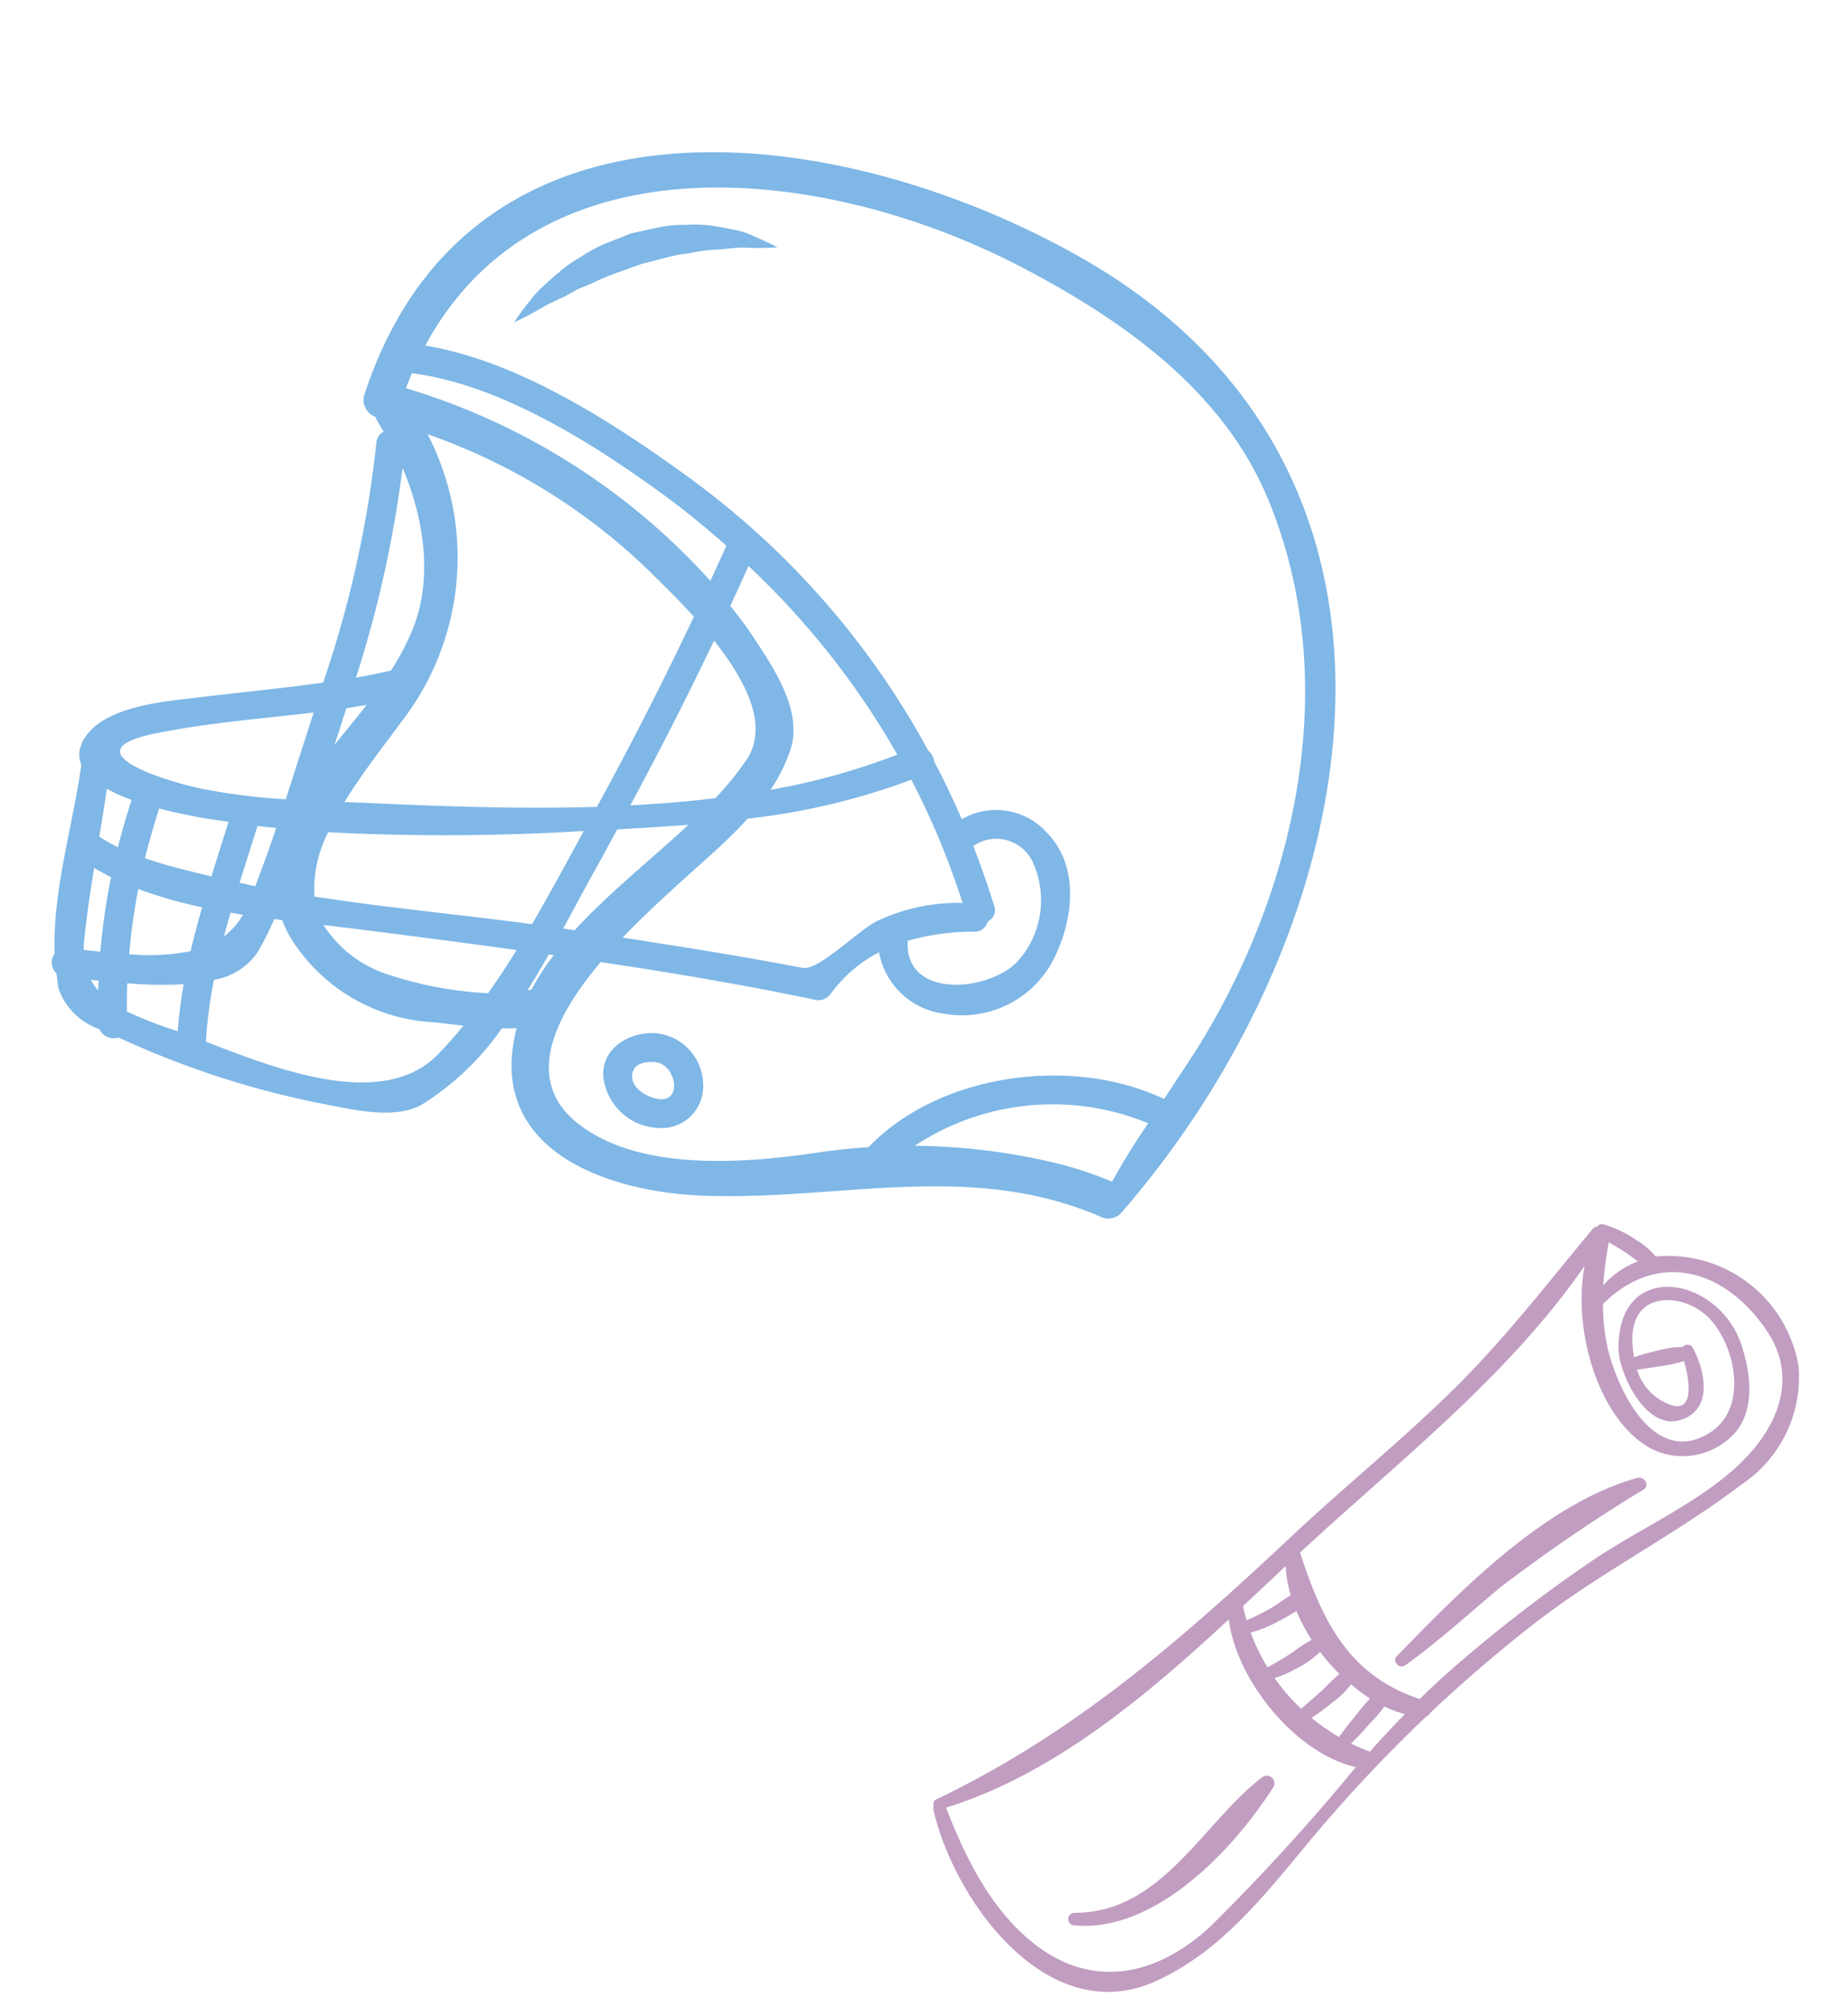 <?xml version="1.0" encoding="UTF-8"?>
<svg xmlns="http://www.w3.org/2000/svg" xmlns:xlink="http://www.w3.org/1999/xlink" width="106.579" height="115.671" viewBox="0 0 106.579 115.671">
  <defs>
    <clipPath id="clip-path">
      <rect id="Rectangle_2551" data-name="Rectangle 2551" width="69.855" height="60.91" transform="translate(0 0)" fill="#0070ce"></rect>
    </clipPath>
    <clipPath id="clip-path-2">
      <rect id="Rectangle_2522" data-name="Rectangle 2522" width="51.948" height="41.658" fill="#630963"></rect>
    </clipPath>
  </defs>
  <g id="Group_1647" data-name="Group 1647" transform="translate(-1333.422 -3477.302)">
    <g id="Group_1583" data-name="Group 1583" transform="translate(1400.225 3555.975) rotate(-163)" opacity="0.5">
      <g id="Group_1582" data-name="Group 1582" transform="translate(0 0)" clip-path="url(#clip-path)">
        <path id="Path_2523" data-name="Path 2523" d="M69.769,16.455c-.571,2.075-3.718,3.314-5.435,4.076-2.277,1.009-4.545,1.944-6.777,2.983a63.385,63.385,0,0,0,1.106,14.114.788.788,0,0,1-.21.746c.169.152.334.315.505.456a.917.917,0,0,1,.181.221.95.95,0,0,1,.629.25.725.725,0,0,1,.064.048.544.544,0,0,1,.033.044.952.952,0,0,1,.271.71C59.745,59.728,38.39,63.2,22.88,59.719-1.442,54.25-4.268,27.587,4.622,7.688A1.024,1.024,0,0,1,5.54,7.16c8.324.987,14.943-3.615,22.641-5.585C32.786.4,39.438.386,40.825,5.987a9.055,9.055,0,0,1,.233,1.742c.263-.094.536-.178.815-.258a15.776,15.776,0,0,1,3.1-5.528C46.29.523,49.027.459,50.808.25a51.777,51.777,0,0,1,11.683.2l.379.04a.9.9,0,0,1,1.181.145,3.8,3.8,0,0,1,2.926,1.528c.148.262.261.547.387.823A.893.893,0,0,1,67.8,4.058c1.172,3.37,1.16,7.484,1.706,10.837a1.612,1.612,0,0,1,.261,1.56M65.93,17.9c4.623-2.512-1.541-2.448-3.277-2.3a35.515,35.515,0,0,0-5,.852q-.018,1.057-.031,2.113c-.015,1.035-.032,2.084-.045,3.14,2.8-1.234,5.645-2.339,8.351-3.81M57.953,41.145a38.58,38.58,0,0,1-20.038-5.491c-.1.735-.2,1.472-.29,2.209,1.459.66,2.942,1.277,4.476,1.8,4.6,1.585,10.733,3.279,15.772,2.408q.05-.459.08-.931m-2.121-16.8c-.612.309-1.215.645-1.818.985a14.747,14.747,0,0,0-.5,2.694c-.258,3.08,1.235,6.244,3.281,8.673a67.075,67.075,0,0,1-.967-12.353m.051-4.059c-.375.931-.754,1.835-1.1,2.743.354-.178.707-.358,1.065-.528.009-.741.02-1.479.037-2.216M16.874,21.56a.785.785,0,0,1,.573-.8,13.724,13.724,0,0,0,3.515-1.624c-.791-3.267-5.262-1.479-6.383.67a5.271,5.271,0,0,0,.815,5.776,2.313,2.313,0,0,0,3.551-.118c-.757-.958-1.484-1.942-2.169-2.96a.7.7,0,0,1,.1-.946m1.7.59a44.764,44.764,0,0,0,4.906,5.931,38.957,38.957,0,0,1,8.37-4.906c.81-1.727,1.89-3.365,2.825-4.955.553-.942,1.33-2.254,2.065-3.714-3.476.507-6.956.989-10.447,1.368-.9.1-2.426,2.972-3.237,3.767a10.777,10.777,0,0,1-4.482,2.508m12.5,3a38.977,38.977,0,0,0-6.4,4.08,46.582,46.582,0,0,0,11.386,7.889q.158-1.253.332-2.5c-.567-.4-1.142-.8-1.68-1.241-1.637-1.359-4.111-3.275-4.06-5.682a9.559,9.559,0,0,1,.418-2.543m2.911-1.4a16.494,16.494,0,0,0-1.093,2.71c-.641,2.221,1.427,4.317,3.815,5.966q.792-5.274,1.842-10.5c-1.545.563-3.075,1.166-4.564,1.829M38.221,33.4c1.325.793,2.595,1.431,3.42,1.863a34.871,34.871,0,0,0,14.342,3.709A15.458,15.458,0,0,1,52.555,22.74c.565-1.617,1.321-3.544,1.811-5.452-.548.145-1.1.29-1.638.43-3.919,1.008-8.177,2.14-12.366,3.564Q39.117,27.3,38.221,33.4M9.423,9.354A22.161,22.161,0,0,1,5.63,9.3,36.891,36.891,0,0,1,4.62,13.13a14.426,14.426,0,0,0,12.5-5.178,35.951,35.951,0,0,1-7.692,1.4M36.064,3.5c-4.2-1.642-9.943.65-13.7,2.44-.9.428-1.8.809-2.72,1.157-2.654,5.268-9.691,8.5-15.487,7.639-.5,1.7-.944,3.218-1.025,3.531-2.749,10.546-1.7,22.674,5.406,31.3,4.3,5.218,11.024,7.421,17.446,8.622,12.612,2.362,28.876-.709,31.62-14.366-5.483.73-11.864-1.144-16.807-2.846A47.479,47.479,0,0,1,23.024,29.959a.932.932,0,0,1-.492-.484q-1.3-1.311-2.5-2.724a3.934,3.934,0,0,1-4.928.689c-2.516-1.367-2.98-4.706-2.424-7.23a5.941,5.941,0,0,1,5.108-4.49,4.348,4.348,0,0,1,4.563,2.3,7.985,7.985,0,0,0,1.963-3.092.865.865,0,0,1,.8-.61c4.148-.374,8.289-.915,12.422-1.531,1.59-3.7,2.342-7.8-1.475-9.294M39.512,14.1c-1.261,2.641-3.045,5.222-4.5,7.738,1.285-.507,2.572-.987,3.851-1.455.178-.863.347-1.727.533-2.588.254-1.164.5-2.452.774-3.791-.218.033-.438.063-.656.1m1.376-3.984a14.023,14.023,0,0,1-.648,2.261l.285-.047c.174-.785.366-1.575.577-2.36-.078.047-.144.1-.214.146m-.211,9.608a131.873,131.873,0,0,1,14.076-4.377,7.208,7.208,0,0,0-.323-3.779c-4.17.6-8.335,1.463-12.469,2.148-.476,2.023-.878,4.052-1.285,6.008m1.7-7.692q4.8-.78,9.58-1.613c.484-.084.985-.176,1.495-.269a6.919,6.919,0,0,0-4.286-1.636,21.866,21.866,0,0,0-5.942.65q-.467,1.412-.847,2.867M57.972,1.74c-4.31-.311-10.918-.85-13.017,3.216-.336.652-.637,1.326-.92,2.013.645-.124,1.23-.223,1.666-.31a10.311,10.311,0,0,1,9.152,2.071,6.407,6.407,0,0,1,.963,1l.452-.077a15.8,15.8,0,0,1,.379-2.177A3.8,3.8,0,0,1,58.57,5.286a26.655,26.655,0,0,0-.6-3.547m.779,6.108a4.12,4.12,0,0,0-.685,1.52c.239-.035.48-.065.721-.1-.007-.476-.017-.951-.036-1.424m-.878,3.3q-.128,1.781-.177,3.567c.355-.069.71-.145,1.067-.207.008-1.145.025-2.29.032-3.431-.307.025-.614.043-.922.072M62.832,2.07A24.175,24.175,0,0,0,59.7,1.841c.2.895.356,1.793.464,2.693a23.182,23.182,0,0,1,3.128-.9q-.209-.786-.456-1.564m.848,3.2a12.462,12.462,0,0,0-3.343,1.2c.057.871.089,1.745.1,2.62a25.754,25.754,0,0,1,3.835-.073,36.347,36.347,0,0,0-.6-3.746m.745,5.556c-1.346-.048-2.71.044-3.971.117,0,1.1-.016,2.2-.025,3.3.48-.07.959-.153,1.438-.211.459-.056,1.467-.178,2.614-.223.016-.995,0-1.989-.056-2.98m.355-8.078c.051.181.094.363.142.544l.444-.086a3.424,3.424,0,0,0-.586-.457m1.587,2.384c-.029-.142-.072-.269-.11-.4l-.944.189a37.619,37.619,0,0,1,.664,4.289c.368.061.731.134,1.089.222-.2-1.44-.406-2.879-.7-4.3m.943,6.109A9.728,9.728,0,0,0,66.1,10.98c.048.946.059,1.892.043,2.838a10.064,10.064,0,0,1,1.549.193c-.136-.92-.266-1.841-.386-2.763" transform="translate(0 0)" fill="#0070ce"></path>
        <path id="Path_2524" data-name="Path 2524" d="M3.539,5.3A3.01,3.01,0,0,1,.152,3.281,2.4,2.4,0,0,1,1.795.124,3.338,3.338,0,0,1,5.785,2.011C6.387,3.6,5,5.015,3.539,5.3m.674-2.733c-.168-.743-1.2-.959-1.837-.867C.97,1.9,1.938,3.85,3.1,3.693c.577-.112,1.274-.426,1.116-1.126" transform="translate(29.68 4.508)" fill="#0070ce"></path>
        <path id="Path_2525" data-name="Path 2525" d="M1.491,8.091a5.623,5.623,0,0,0,1-.331c.347-.146.713-.3,1.1-.435a11.464,11.464,0,0,0,1.188-.567A9.342,9.342,0,0,0,6.018,6.1c.407-.249.818-.505,1.231-.758.391-.293.782-.585,1.166-.871a12.586,12.586,0,0,0,1.09-.9c.332-.32.726-.565,1.011-.886s.6-.59.879-.848c.572-.513.971-1.019,1.318-1.329.331-.322.541-.5.541-.5s-.069.255-.223.7c-.08.221-.172.489-.3.79a5.116,5.116,0,0,1-.476.987c-.2.348-.423.726-.68,1.113a7.572,7.572,0,0,1-.907,1.145,7.591,7.591,0,0,1-1.1,1.122L8.3,6.882l-1.43.8A6.954,6.954,0,0,1,5.4,8.278a6.7,6.7,0,0,1-1.434.387c-.476.073-.926.118-1.334.153A3.639,3.639,0,0,1,1.552,8.8c-.318-.027-.6-.07-.827-.1C.265,8.631,0,8.575,0,8.575s.25-.1.692-.243c.222-.07.491-.16.8-.241" transform="translate(39.842 46.598)" fill="#0070ce"></path>
      </g>
    </g>
    <g id="Group_1504" data-name="Group 1504" transform="matrix(0.996, -0.087, 0.087, 0.996, 1384.619, 3551.473)" opacity="0.4">
      <g id="Group_1503" data-name="Group 1503" clip-path="url(#clip-path-2)">
        <path id="Path_2070" data-name="Path 2070" d="M44.277,2.134a3.9,3.9,0,0,0-.966-.993A6.742,6.742,0,0,0,41.643.107a.353.353,0,0,0-.107-.045c-.04-.015-.076-.034-.117-.048a.314.314,0,0,0-.338.108A.362.362,0,0,0,40.8.234c-2.821,2.853-5.5,5.758-8.583,8.337-3.279,2.741-6.86,5.135-10.221,7.779C15.123,21.757,8.444,26.637.2,29.719a.266.266,0,0,0-.156.351A.385.385,0,0,0,0,30.292c.735,5.33,5.466,13.252,11.934,10.959,4.379-1.552,7.294-5.116,10.529-8.264q3.032-2.951,6.322-5.574a.427.427,0,0,0,.249-.189q3.151-2.493,6.542-4.682c4.022-2.581,8.5-4.351,12.519-6.893a7.439,7.439,0,0,0,3.846-6.482,7.631,7.631,0,0,0-7.667-7.033M41.656,1.08c.308.221.621.439.92.675.224.176.438.381.661.571a5.027,5.027,0,0,0-2.113,1.2,23.447,23.447,0,0,1,.532-2.446M18.811,20.152c.9-.705,1.781-1.4,2.655-2.09a6.545,6.545,0,0,0,.148,1.7c-.391.188-.772.431-1.135.609a13.573,13.573,0,0,1-1.532.61c-.055-.274-.1-.55-.136-.83m.312,1.557a7.251,7.251,0,0,0,1.669-.521,11.328,11.328,0,0,0,1.066-.489,10.493,10.493,0,0,0,.727,1.734,9.471,9.471,0,0,0-1.189.642c-.477.251-.979.5-1.485.711a11.243,11.243,0,0,1-.789-2.077m2.414,2.309a5.374,5.374,0,0,0,1.475-.852,11.864,11.864,0,0,0,1.006,1.37,7.9,7.9,0,0,0-.931.736c-.472.369-.962.714-1.445,1.069a11.692,11.692,0,0,1-1.378-1.9,6.85,6.85,0,0,0,1.273-.422M15.317,38.4c-3.343,2.592-7.134,3.029-10.271.032C2.768,36.253,1.6,33.191.735,30.238c6.323-1.378,11.994-5.357,17.19-9.394.144,3.561,3.18,8.034,6.565,9.121A120.58,120.58,0,0,1,15.317,38.4M22.19,26.909a11.222,11.222,0,0,0,1.25-.761,4.979,4.979,0,0,0,1.187-.959,10.189,10.189,0,0,0,1.025.906,10.9,10.9,0,0,0-.887.879c-.378.382-.742.772-1.094,1.177a11.525,11.525,0,0,1-1.481-1.242m3.178,2.235a11.63,11.63,0,0,1-1.033-.558c.411-.337.8-.692,1.183-1.064a7.537,7.537,0,0,0,.913-.9,6.674,6.674,0,0,0,1.139.543q-1.123.969-2.2,1.982M48.077,14.469c-2.58,2.054-6.086,3.218-8.966,4.82A84.874,84.874,0,0,0,30.5,24.816c-.686.5-1.346,1.022-2,1.558-4.023-1.746-5.22-5.053-6.141-9.016C28.46,12.625,35.179,8.3,40.148,2.323c-1.045,3.708.081,9.1,3.025,10.9a4.053,4.053,0,0,0,4.84-.618c1.249-1.283,1.129-3.39.746-4.984-.969-4.038-6.625-5.576-7.073-.42-.126,1.441,1.134,4.835,3.131,4.463s1.765-2.654,1.131-4.118a.351.351,0,0,0-.563-.078,5.713,5.713,0,0,0-1.566.1,11.021,11.021,0,0,0-1.29.248,6.39,6.39,0,0,1,0-1.072c.249-2.858,3.293-2.37,4.549-.757,1.375,1.763,1.734,5.316-.521,6.516-3.441,1.829-5.176-3.006-5.5-5.4a11.675,11.675,0,0,1-.041-2.5c3.413-2.852,7.2-1.413,9.287,2.371,1.6,2.893.091,5.643-2.225,7.487M42.644,8.541c.425-.02.85-.039,1.274-.08a7.462,7.462,0,0,0,1.467-.178c.227,1.119.446,3.628-1.633,2.058a3.075,3.075,0,0,1-1.108-1.8" transform="translate(0 0.001)" fill="#630963"></path>
        <path id="Path_2071" data-name="Path 2071" d="M98.914,363.2c-3.687,2.377-6.467,7.313-11.489,6.839a.363.363,0,0,0-.1.71c4.624.894,9.582-3.521,12.191-6.925a.439.439,0,0,0-.6-.623" transform="translate(-79.872 -333.118)" fill="#630963"></path>
        <path id="Path_2072" data-name="Path 2072" d="M344.979,178.572c-5.4,1.019-10.666,5.538-14.71,9.038-.315.271.091.773.438.567,2.019-1.2,3.883-2.629,5.81-3.972a92.723,92.723,0,0,1,8.777-4.938c.409-.226.081-.77-.316-.695" transform="translate(-302.872 -163.808)" fill="#630963"></path>
      </g>
    </g>
  </g>
</svg>
